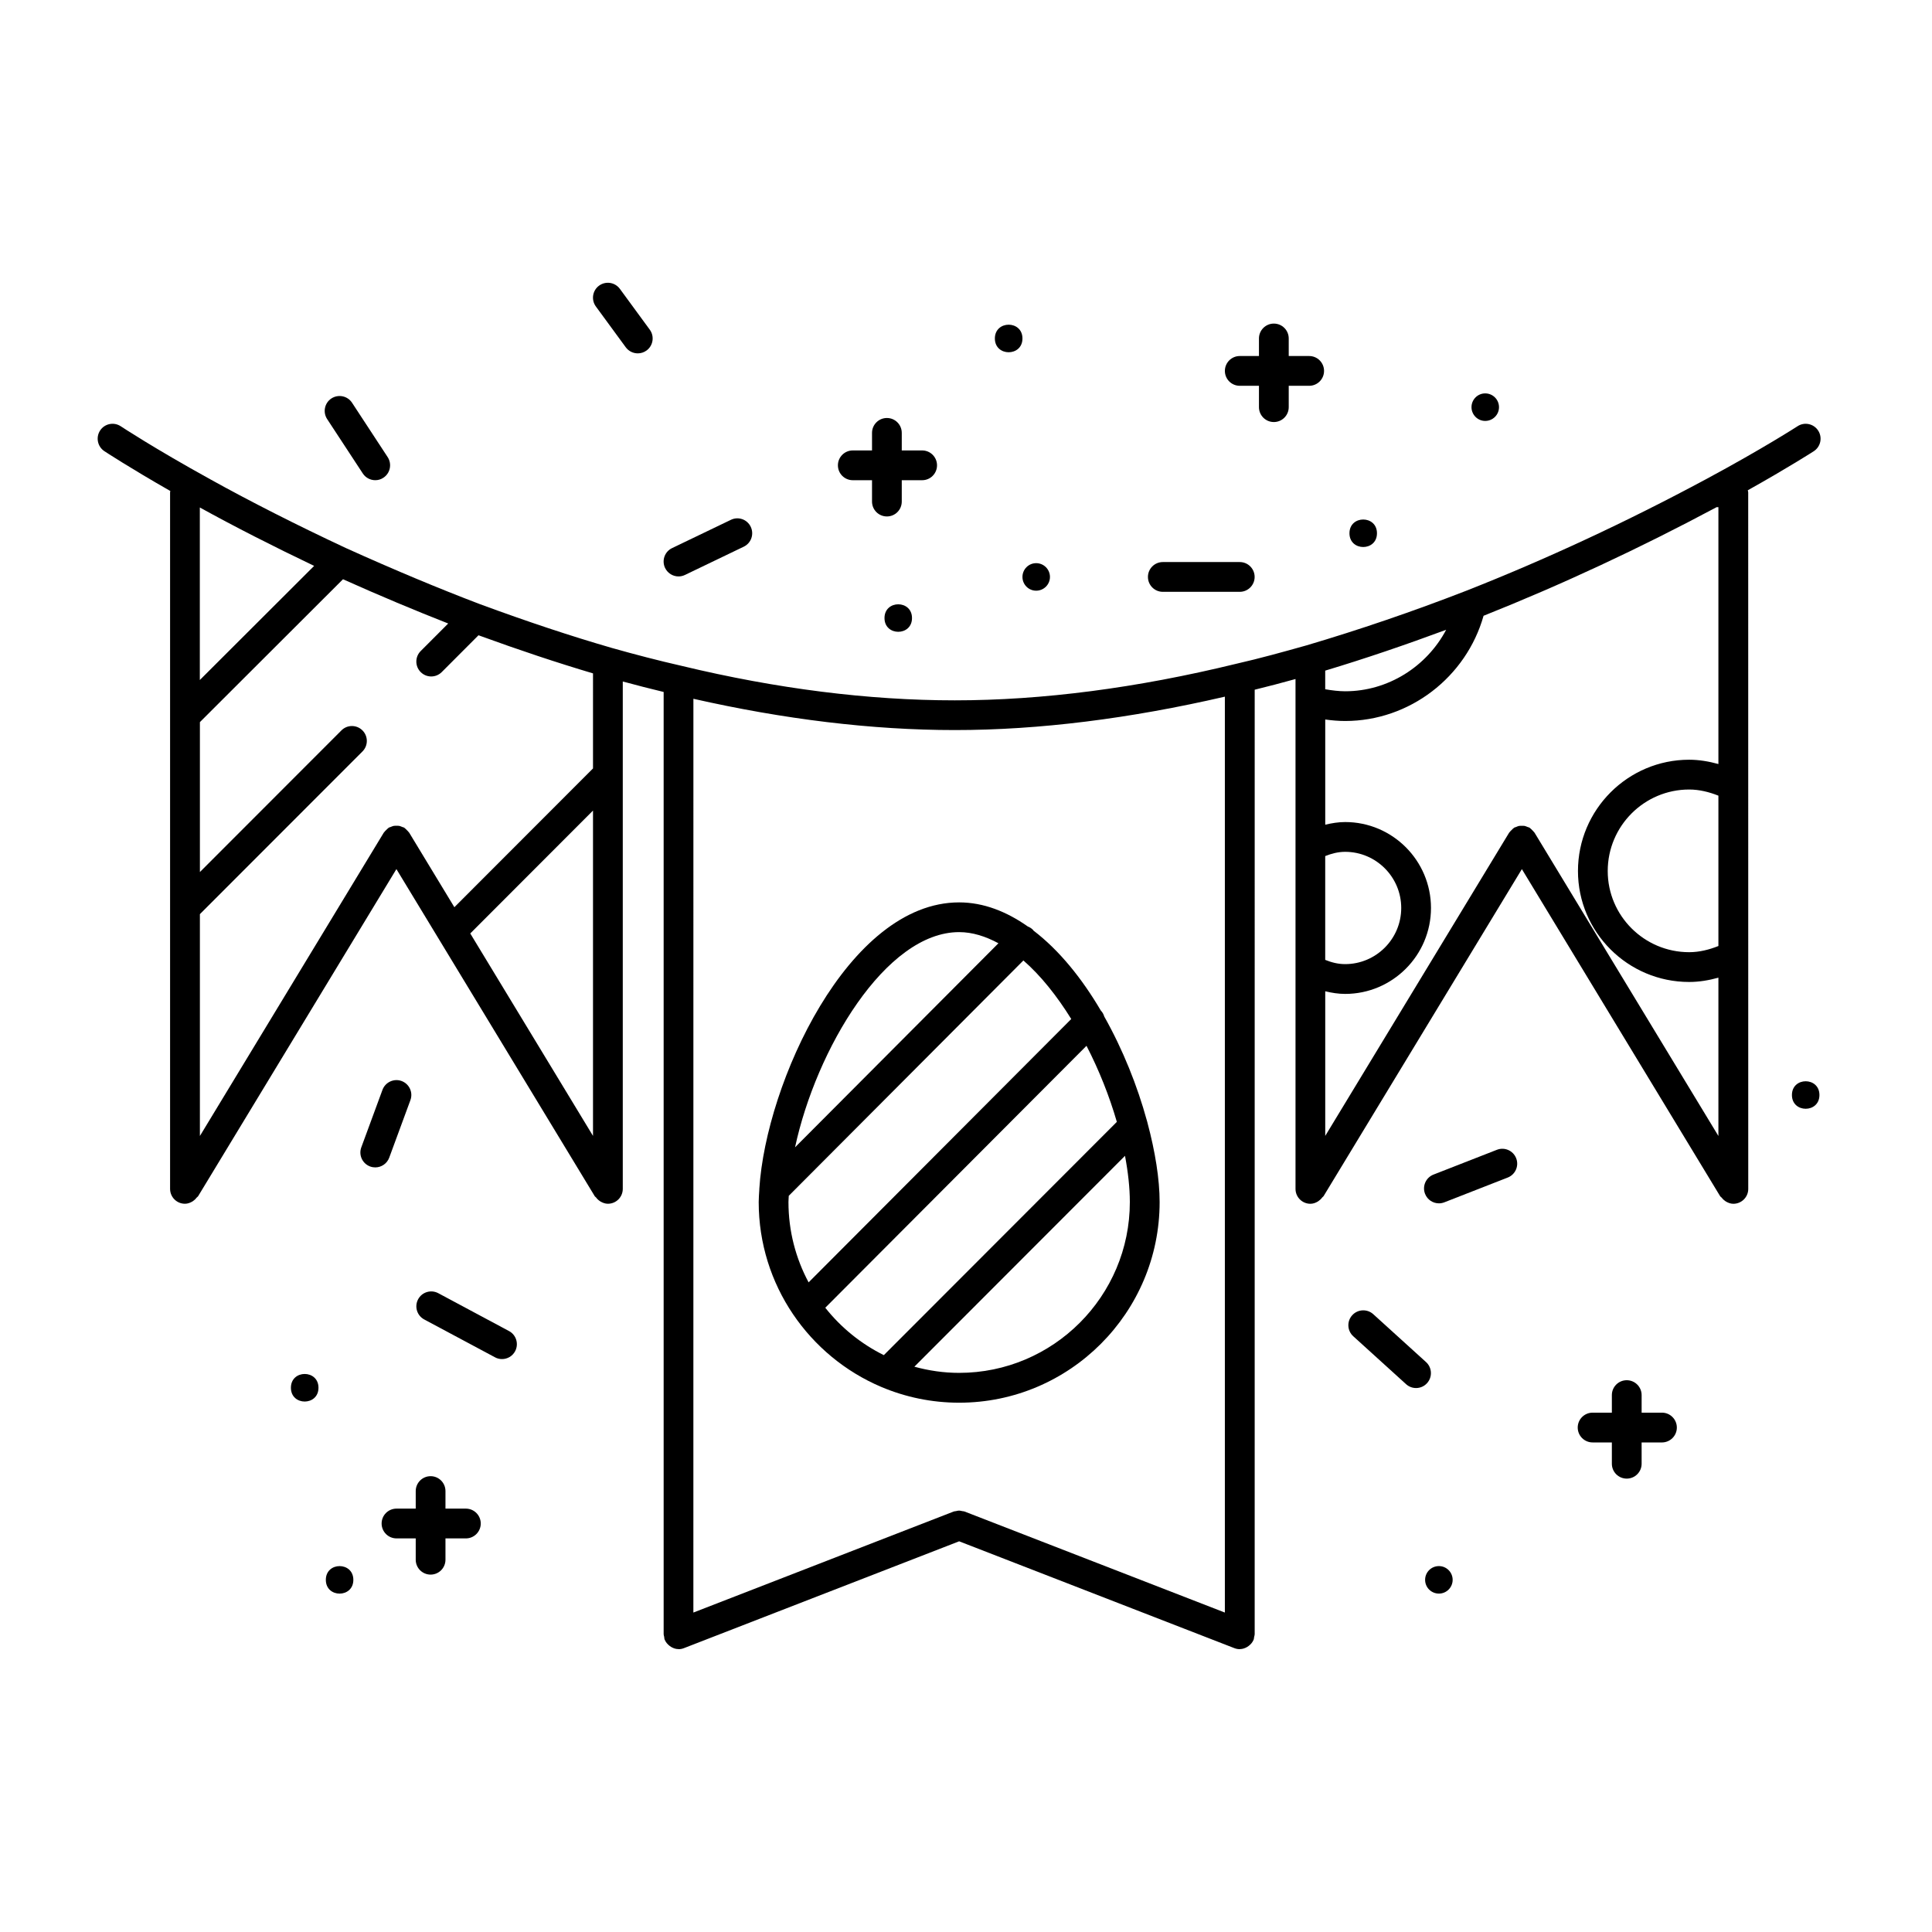 <?xml version="1.0" encoding="UTF-8"?>
<!-- Uploaded to: ICON Repo, www.svgrepo.com, Generator: ICON Repo Mixer Tools -->
<svg fill="#000000" width="800px" height="800px" version="1.1" viewBox="144 144 512 512" xmlns="http://www.w3.org/2000/svg">
 <g>
  <path d="m345.22 459.36c-0.062 1.078-0.156 2.18-0.156 3.195 0 21.98 13.398 40.887 32.449 48.98 0.039 0.016 0.07 0.031 0.117 0.047 6.328 2.668 13.273 4.148 20.555 4.148 29.293 0 53.129-23.852 53.129-53.168 0-6.055-1.172-13.375-3.234-21.066-0.055-0.172-0.07-0.348-0.141-0.512-2.512-9.172-6.352-18.82-11.297-27.59-0.18-0.582-0.465-1.141-0.922-1.598-5-8.508-11.02-15.98-17.84-21.184-0.062-0.062-0.078-0.141-0.141-0.203-0.402-0.402-0.859-0.684-1.348-0.875-5.629-3.953-11.723-6.391-18.215-6.391-29.41 0-51.184 47.926-52.945 75.855-0.004 0.113-0.02 0.23-0.012 0.359zm17.488 31.203 69.227-69.414c3.328 6.453 6.07 13.359 8.039 20.16l-61.75 61.816c-6.059-3-11.352-7.297-15.516-12.562zm35.473 17.262c-4.109 0-8.078-0.598-11.863-1.637l55.82-55.883c0.812 4.305 1.281 8.453 1.281 12.242 0.004 24.969-20.301 45.277-45.238 45.277zm29.711-93.777-69.605 69.793c-3.402-6.352-5.336-13.594-5.336-21.285 0-0.527 0.062-1.117 0.078-1.652l62.18-62.371c4.613 4.008 8.895 9.414 12.684 15.516zm-29.711-23.027c3.535 0 7.023 1.125 10.414 2.953l-53.898 54.074c5.566-25.926 24-57.027 43.484-57.027z"/>
  <path d="m624.68 263.57c1.82-1.188 2.34-3.629 1.156-5.457-1.172-1.82-3.629-2.363-5.457-1.164-0.086 0.055-9.086 5.879-24.277 14.051-21.051 11.305-42.445 21.254-63.559 29.566-14.121 5.488-28.387 10.352-42.352 14.477-6.078 1.707-12.25 3.426-18.57 4.863-26.332 6.43-51.414 9.691-74.594 9.691-22.875 0-47.191-3.07-72.336-9.125-6.273-1.426-12.445-3.039-18.5-4.746-10.848-3.141-22.309-6.941-35-11.617-11.156-4.25-22.789-9.117-35.527-14.871-12.895-6.023-25.316-12.32-35.945-18.223-14.816-8.172-23.625-13.988-23.719-14.051-1.82-1.203-4.266-0.707-5.465 1.117-1.195 1.812-0.699 4.266 1.109 5.473 0.309 0.203 6.59 4.336 17.5 10.57-0.008 0.117-0.07 0.219-0.07 0.348v184.59c0 2.18 1.762 3.945 3.938 3.945 0.715 0 1.355-0.242 1.93-0.574 0.094-0.047 0.164-0.109 0.25-0.164 0.371-0.25 0.684-0.551 0.945-0.914 0.109-0.141 0.285-0.203 0.371-0.355l52.547-86.68 52.555 86.68c0.078 0.141 0.227 0.188 0.332 0.316 0.285 0.395 0.621 0.715 1.023 0.984 0.07 0.039 0.117 0.094 0.188 0.125 0.582 0.332 1.219 0.582 1.945 0.582 2.18 0 3.945-1.762 3.945-3.945v-134.46c3.598 0.969 7.195 1.914 10.832 2.777v249.72c0 0.227 0.094 0.434 0.133 0.652 0.047 0.262 0.031 0.52 0.133 0.781 0.008 0.016 0.023 0.023 0.031 0.039 0.27 0.652 0.723 1.172 1.281 1.605 0.141 0.109 0.27 0.195 0.418 0.285 0.559 0.324 1.172 0.559 1.875 0.566 0.023 0 0.047 0.023 0.07 0.023 0.48 0 0.961-0.086 1.426-0.27l72.941-28.316 72.949 28.316c0.473 0.18 0.945 0.27 1.426 0.27 0.023 0 0.047-0.023 0.078-0.023 0.691-0.008 1.316-0.242 1.875-0.566 0.156-0.086 0.277-0.172 0.418-0.285 0.551-0.426 1.016-0.953 1.281-1.613 0-0.008 0.016-0.016 0.023-0.031 0.094-0.234 0.078-0.473 0.125-0.707 0.047-0.242 0.148-0.465 0.148-0.723l0.004-250.32c3.637-0.883 7.234-1.844 10.816-2.832v135.12c0 2.18 1.77 3.945 3.945 3.945 0.723 0 1.363-0.242 1.938-0.582 0.078-0.039 0.141-0.094 0.211-0.141 0.387-0.262 0.715-0.574 0.992-0.961 0.102-0.133 0.262-0.188 0.348-0.332l52.555-86.672 52.539 86.672c0.102 0.164 0.277 0.227 0.395 0.379 0.25 0.348 0.559 0.637 0.914 0.883 0.094 0.055 0.164 0.133 0.27 0.18 0.582 0.332 1.211 0.574 1.93 0.574 2.172 0 3.945-1.762 3.945-3.945l-0.012-184.59c0-0.195-0.086-0.363-0.109-0.551 10.902-6.109 17.168-10.156 17.492-10.352zm-25.285 14.844v68.062c-2.527-0.691-5.117-1.141-7.754-1.141-16.238 0-29.465 13.234-29.465 29.496 0 16.215 13.227 29.402 29.465 29.402 2.644 0 5.234-0.441 7.754-1.141v41.957l-48.727-80.383c-0.031-0.047-0.078-0.07-0.109-0.117-0.148-0.211-0.348-0.387-0.527-0.574-0.18-0.18-0.355-0.387-0.566-0.52-0.047-0.031-0.07-0.086-0.117-0.109-0.164-0.102-0.363-0.117-0.535-0.188-0.25-0.109-0.496-0.219-0.762-0.277-0.242-0.047-0.496-0.031-0.746-0.031s-0.496-0.016-0.754 0.031c-0.27 0.047-0.504 0.164-0.754 0.27-0.18 0.078-0.379 0.094-0.543 0.195-0.047 0.023-0.07 0.078-0.117 0.109-0.211 0.141-0.379 0.332-0.559 0.52-0.188 0.188-0.395 0.355-0.535 0.574-0.031 0.047-0.078 0.07-0.109 0.117l-48.734 80.359v-38.328c1.715 0.418 3.473 0.699 5.281 0.699 12.539 0 22.742-10.219 22.742-22.773s-10.203-22.773-22.742-22.773c-1.801 0-3.566 0.293-5.281 0.699v-27.875c1.793 0.25 3.543 0.395 5.281 0.395 17.074 0 32.086-11.629 36.676-27.883 20.555-8.18 41.312-17.848 61.773-28.789h0.465zm0 116.29c-2.465 0.984-5.078 1.637-7.754 1.637-11.902 0-21.578-9.652-21.578-21.508 0-11.91 9.676-21.602 21.578-21.602 2.684 0 5.289 0.652 7.754 1.629zm-104.2-23.836c1.66-0.66 3.418-1.125 5.281-1.125 8.195 0 14.863 6.676 14.863 14.879s-6.668 14.879-14.863 14.879c-1.906 0-3.637-0.457-5.281-1.125zm0-44.207v-4.938c10.629-3.195 21.348-6.856 32.055-10.824-5.156 9.738-15.375 16.297-26.773 16.297-1.699-0.008-3.473-0.223-5.281-0.535zm-26.594 1.965v242.72l-69-26.781c-0.195-0.078-0.41-0.062-0.605-0.102-0.277-0.055-0.535-0.141-0.82-0.141-0.293 0-0.551 0.078-0.828 0.141-0.195 0.039-0.402 0.023-0.598 0.102l-69 26.781 0.008-242.16c23.969 5.422 47.273 8.289 69.266 8.289 22.363 0.008 46.469-3.047 71.578-8.852zm-167.45 19.02-36.738 36.777-11.98-19.766c-0.023-0.047-0.07-0.062-0.102-0.109-0.141-0.211-0.34-0.379-0.52-0.566-0.188-0.188-0.371-0.395-0.59-0.551-0.039-0.023-0.062-0.07-0.109-0.094-0.156-0.094-0.332-0.109-0.496-0.172-0.27-0.117-0.52-0.234-0.805-0.293-0.25-0.047-0.496-0.031-0.738-0.031-0.25 0-0.496-0.008-0.746 0.031-0.285 0.055-0.527 0.172-0.797 0.285-0.164 0.07-0.348 0.086-0.512 0.18-0.047 0.023-0.07 0.07-0.109 0.109-0.211 0.141-0.387 0.34-0.566 0.52-0.188 0.188-0.402 0.363-0.543 0.59-0.023 0.039-0.07 0.062-0.102 0.109l-48.727 80.383v-58.789l43.082-43.113c1.543-1.543 1.543-4.039 0-5.582-1.543-1.543-4.039-1.543-5.574 0l-37.504 37.535v-39.73l37.918-37.863c9.84 4.41 19.027 8.25 27.883 11.73l-7.289 7.297c-1.543 1.543-1.543 4.039 0 5.582 0.77 0.77 1.777 1.156 2.785 1.156 1.008 0 2.016-0.387 2.785-1.156l9.746-9.762c10.863 3.961 20.836 7.273 30.348 10.102zm0 11.164v86.215l-32.527-53.648zm-73.902-64.844-30.293 30.246v-45.723c9.109 5.031 19.461 10.305 30.293 15.477z"/>
  <path d="m370 271.26h5.094v5.66c0 2.18 1.762 3.945 3.945 3.945 2.18 0 3.938-1.762 3.938-3.945v-5.66h5.406c2.18 0 3.938-1.762 3.938-3.945 0-2.18-1.762-3.945-3.938-3.945h-5.406v-4.652c0-2.18-1.762-3.945-3.938-3.945-2.172 0-3.945 1.762-3.945 3.945v4.652h-5.094c-2.18 0-3.945 1.77-3.945 3.945 0 2.184 1.762 3.945 3.945 3.945z"/>
  <path d="m472.55 246.24h5.086v5.66c0 2.18 1.77 3.945 3.945 3.945 2.18 0 3.945-1.762 3.945-3.945v-5.66h5.414c2.18 0 3.945-1.762 3.945-3.945 0-2.18-1.762-3.945-3.945-3.945h-5.414v-4.652c0-2.18-1.762-3.945-3.945-3.945-2.172 0-3.945 1.762-3.945 3.945v4.652h-5.086c-2.172 0-3.945 1.762-3.945 3.945s1.766 3.945 3.945 3.945z"/>
  <path d="m584.44 518.37h-5.391v-4.652c0-2.18-1.77-3.945-3.945-3.945-2.18 0-3.945 1.762-3.945 3.945v4.652h-5.102c-2.18 0-3.945 1.77-3.945 3.945 0 2.172 1.762 3.945 3.945 3.945h5.102v5.644c0 2.18 1.762 3.945 3.945 3.945 2.172 0 3.945-1.762 3.945-3.945l-0.004-5.641h5.391c2.172 0 3.945-1.77 3.945-3.945 0-2.172-1.77-3.949-3.941-3.949z"/>
  <path d="m267.46 543.8h-5.406v-4.652c0-2.18-1.762-3.945-3.938-3.945-2.172 0-3.945 1.762-3.945 3.945v4.652h-5.094c-2.18 0-3.945 1.77-3.945 3.945 0 2.172 1.762 3.945 3.945 3.945h5.094v5.652c0 2.18 1.762 3.945 3.945 3.945 2.18 0 3.938-1.762 3.938-3.945v-5.648h5.406c2.18 0 3.945-1.77 3.945-3.945 0-2.172-1.766-3.949-3.945-3.949z"/>
  <path d="m240.15 269.48c0.754 1.148 2.016 1.777 3.297 1.777 0.746 0 1.496-0.203 2.156-0.652 1.82-1.195 2.32-3.637 1.133-5.465l-9.445-14.414c-1.195-1.82-3.637-2.32-5.465-1.133-1.82 1.195-2.32 3.644-1.133 5.465z"/>
  <path d="m323.81 296.76c0.574 0 1.148-0.125 1.699-0.387l15.594-7.496c1.969-0.945 2.785-3.297 1.852-5.266-0.938-1.969-3.289-2.809-5.258-1.852l-15.594 7.496c-1.969 0.945-2.785 3.297-1.852 5.258 0.688 1.418 2.094 2.246 3.559 2.246z"/>
  <path d="m309.83 236.03c0.781 1.055 1.969 1.613 3.188 1.613 0.812 0 1.621-0.242 2.332-0.762 1.754-1.289 2.133-3.762 0.844-5.519l-7.918-10.809c-1.301-1.762-3.754-2.141-5.519-0.852-1.754 1.289-2.133 3.762-0.844 5.519z"/>
  <path d="m452.16 300.84h20.387c2.18 0 3.945-1.77 3.945-3.945 0-2.18-1.762-3.945-3.945-3.945h-20.387c-2.18 0-3.945 1.762-3.945 3.945 0 2.172 1.762 3.945 3.945 3.945z"/>
  <path d="m278.89 496.74-18.75-10.035c-1.93-1.023-4.312-0.301-5.336 1.621-1.023 1.922-0.309 4.312 1.621 5.344l18.75 10.027c0.59 0.324 1.227 0.473 1.859 0.473 1.41 0 2.769-0.754 3.481-2.086 1.02-1.93 0.297-4.32-1.625-5.344z"/>
  <path d="m247.15 450.79 5.613-15.242c0.754-2.047-0.293-4.312-2.34-5.07-2.023-0.746-4.305 0.301-5.062 2.34l-5.613 15.242c-0.754 2.047 0.293 4.312 2.34 5.07 0.449 0.164 0.906 0.242 1.363 0.242 1.598 0 3.109-0.984 3.699-2.582z"/>
  <path d="m521.92 504.97-13.996-12.699c-1.598-1.449-4.102-1.34-5.566 0.277-1.473 1.613-1.348 4.109 0.27 5.574l13.996 12.699c0.754 0.684 1.699 1.023 2.644 1.023 1.078 0 2.141-0.434 2.922-1.301 1.461-1.617 1.336-4.109-0.27-5.574z"/>
  <path d="m540.69 448.71-16.801 6.566c-2.031 0.797-3.031 3.086-2.234 5.109 0.605 1.559 2.094 2.512 3.676 2.512 0.48 0 0.961-0.086 1.434-0.27l16.801-6.566c2.031-0.797 3.031-3.086 2.234-5.117s-3.086-3.031-5.109-2.234z"/>
  <path d="m414.96 233.7c0 4.867-7.309 4.867-7.309 0 0-4.871 7.309-4.871 7.309 0"/>
  <path d="m418.59 300.54c2.031 0 3.66-1.637 3.66-3.644 0-2.008-1.629-3.652-3.66-3.652-2 0-3.629 1.637-3.629 3.652 0 2.016 1.629 3.644 3.629 3.644z"/>
  <path d="m385.69 307.79c0 4.859-7.289 4.859-7.289 0s7.289-4.859 7.289 0"/>
  <path d="m508.91 285.32c0 4.859-7.289 4.859-7.289 0 0-4.859 7.289-4.859 7.289 0"/>
  <path d="m537.59 255.55c2.031 0 3.66-1.637 3.66-3.644 0-2.016-1.629-3.652-3.66-3.652-2 0-3.629 1.637-3.629 3.652 0.008 2.016 1.637 3.644 3.629 3.644z"/>
  <path d="m525.33 559.03c-2.031 0-3.66 1.629-3.66 3.644s1.629 3.644 3.66 3.644c2 0 3.637-1.629 3.637-3.644 0-2.012-1.637-3.644-3.637-3.644z"/>
  <path d="m626.17 434.19c0 4.859-7.289 4.859-7.289 0s7.289-4.859 7.289 0"/>
  <path d="m228.4 511.77c0 4.871-7.305 4.871-7.305 0s7.305-4.871 7.305 0"/>
  <path d="m237.64 562.68c0 4.859-7.289 4.859-7.289 0 0-4.863 7.289-4.863 7.289 0"/>
 </g>
</svg>